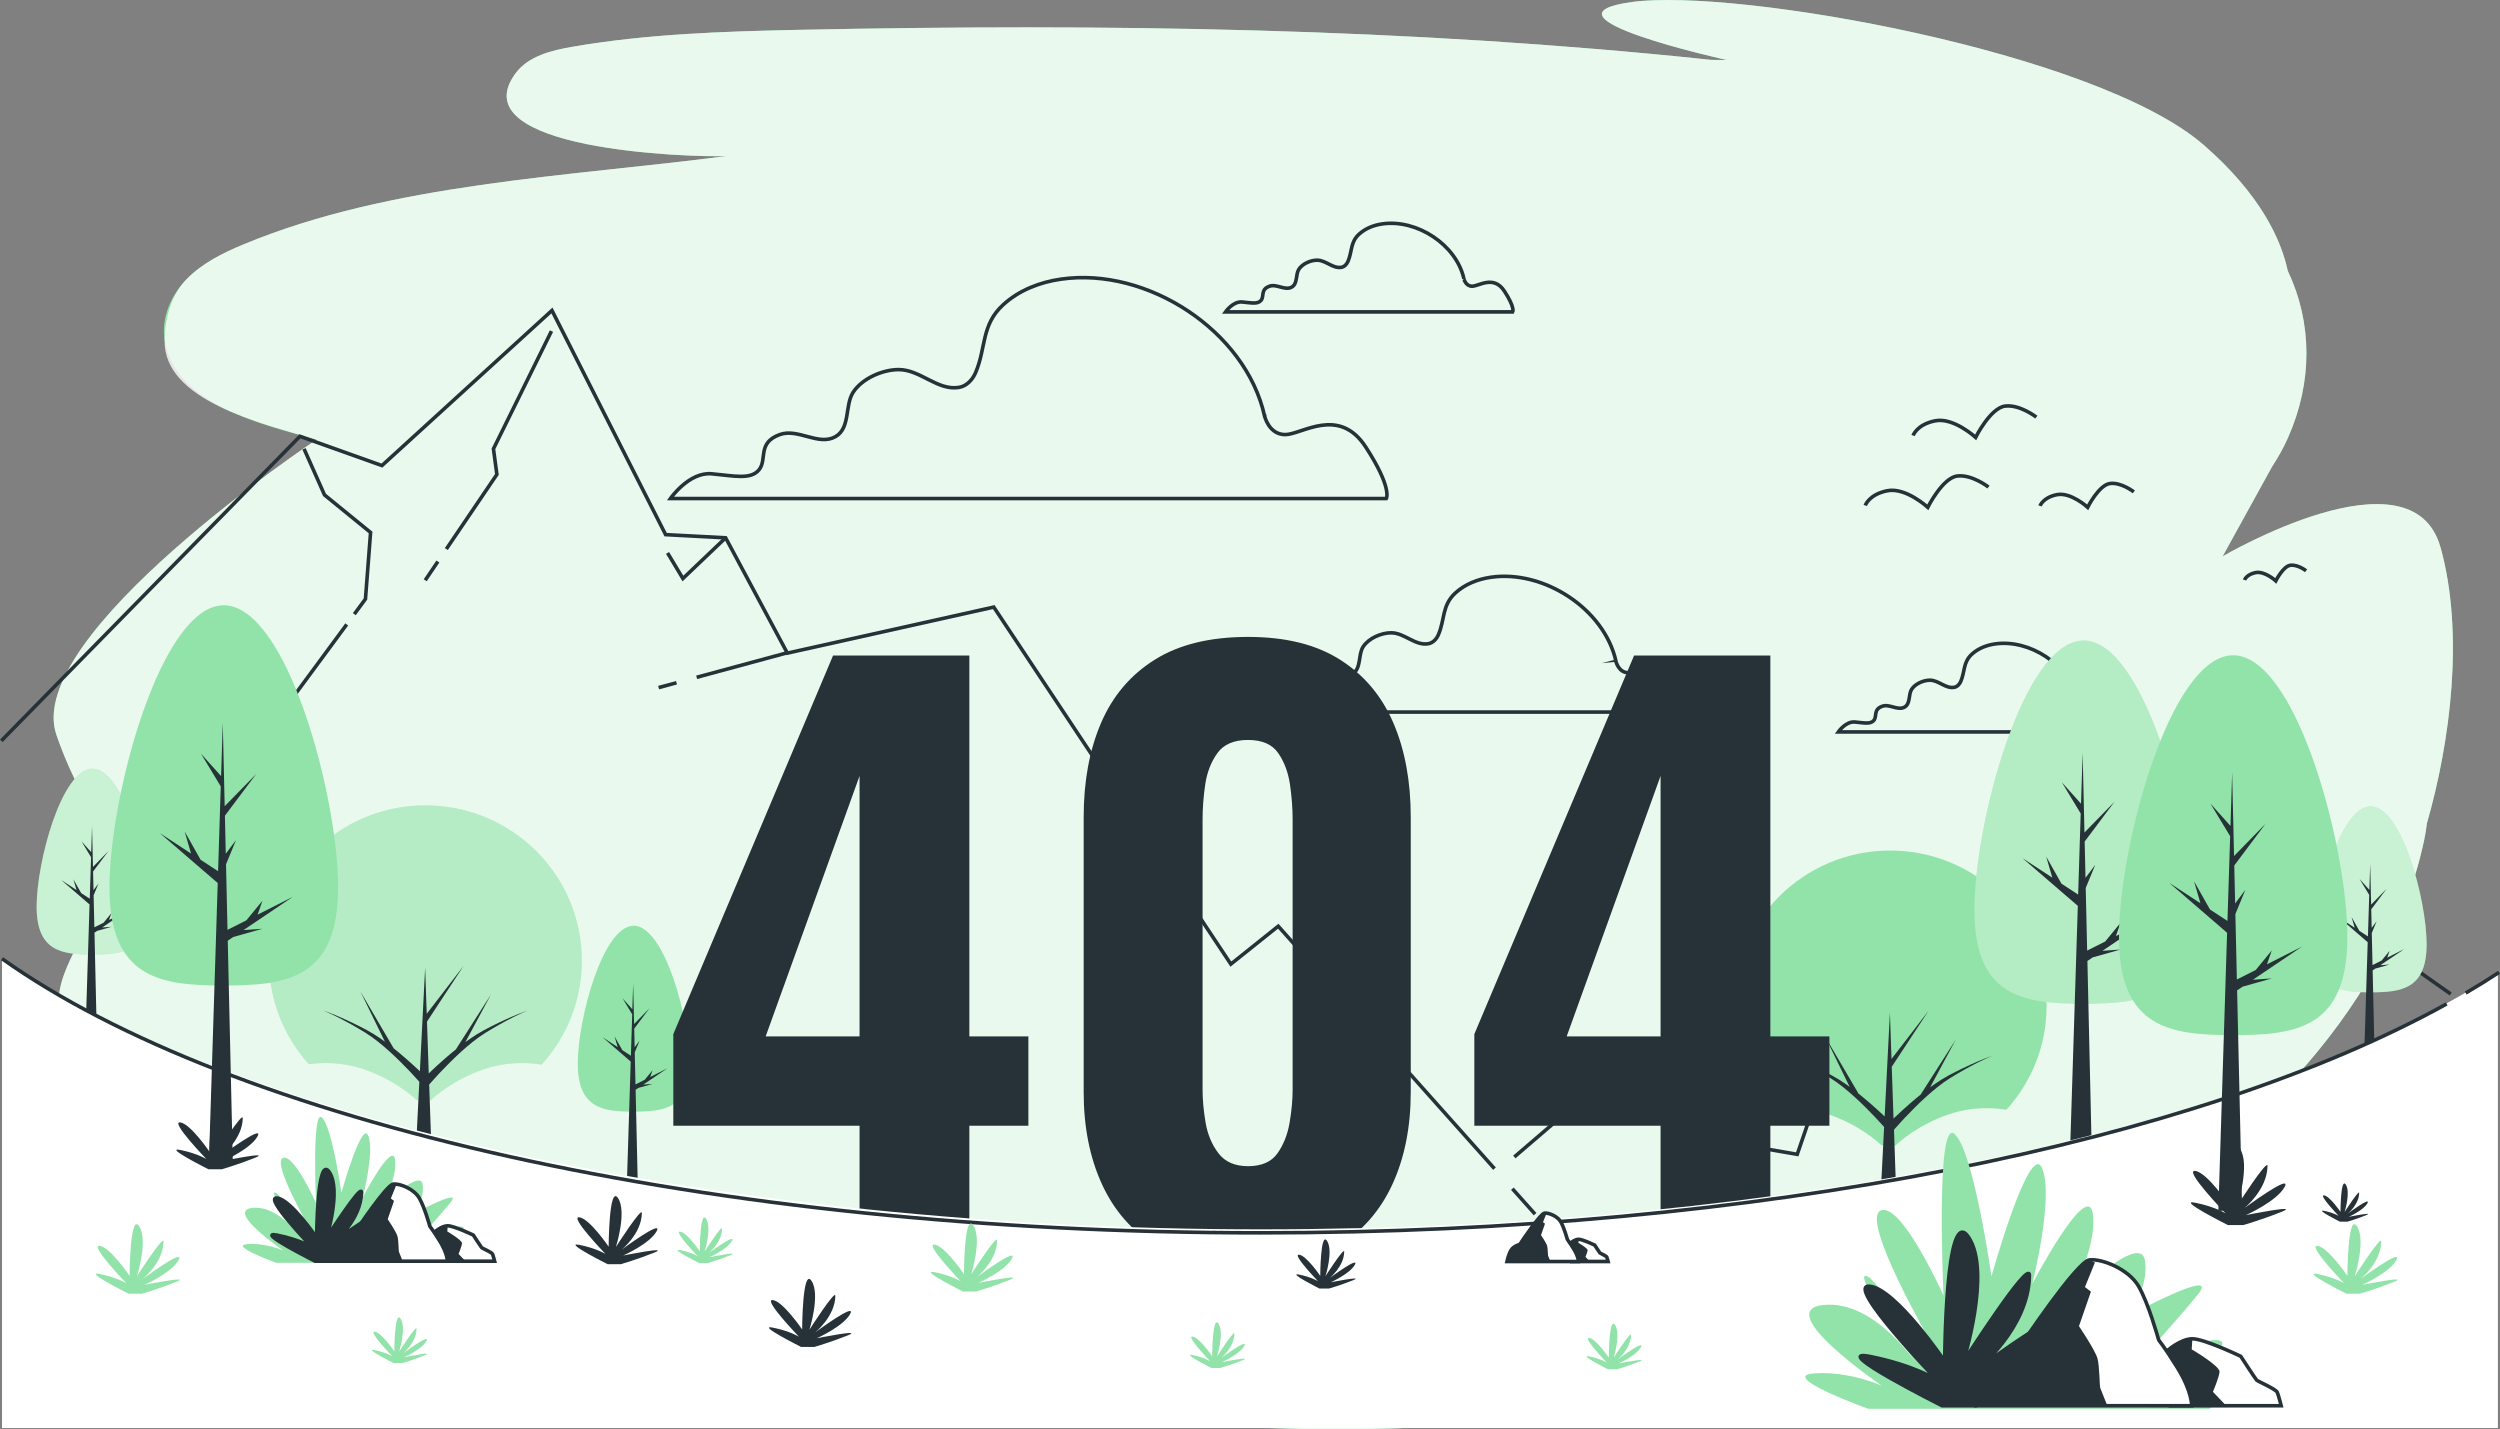 <?xml version="1.0" encoding="UTF-8"?> <svg xmlns="http://www.w3.org/2000/svg" viewBox="0 0 693.18 396.31"><rect x="0" y="0" width="693.18" height="396.31" fill="#808080" stroke="none"/><defs><style> .cls-1, .cls-2, .cls-3, .cls-4, .cls-5, .cls-6 { fill: #fff; } .cls-1, .cls-7, .cls-8 { stroke: #263238; stroke-miterlimit: 10; } .cls-7, .cls-9 { fill: #263238; } .cls-3 { opacity: .5; } .cls-4 { opacity: .8; } .cls-10 { fill: #92e3a9; } .cls-5 { opacity: .33; } .cls-8 { fill: none; } .cls-6 { opacity: .31; } </style></defs><g id="Background_Simple" data-name="Background Simple"><g><path class="cls-10" d="m676.68,151.77c-7.88-28.38-60.41,2.49-60.41,2.49l13.75-24.94c1.63-2.47,3.1-5.09,4.35-7.9,6.9-15.44,6.81-31.95-.04-46.34-1.88-8.73-7.59-21.21-23.32-34.89C581.24,14.32,481.43-3.38,452.54.55c-28.89,3.93,26.27,16.09,26.27,16.09l-4.37-.04c-84.15-8.92-168.82-10.07-252.83-8.33-21.07.44-42.2,1.13-62.82,4.69-5.94,1.02-12.32,2.59-15.85,7.38-15.68,21.27,48.47,23.34,58.53,22.93-44.06,5.73-93.02,7.48-134,24.51-5.72,2.38-11.38,5.19-15.69,9.59s-7.12,10.63-6.14,16.9c2.82,18.2,27.89,23.59,42.11,27.63,0,0-81.72,54.34-72.09,81.92,3.98,11.4,9.92,23.4,20.91,35.22-6.27,7.87-11.79,16.13-16.05,24.86-2.61,5.34-6.03,12.66-3.11,18.8,14.88,31.33,240.61,138.86,421.49,108.17,48.05-8.15,95.91-21.63,138.03-45.48,41.92-23.73,84.64-62.92,95.2-112.35.35-1.63.6-3.21.78-4.74,6.55-22.78,10.38-52.78,3.79-76.52Z"></path><path class="cls-4" d="m676.68,151.77c-7.88-28.38-60.41,2.49-60.41,2.49l13.75-24.94c1.63-2.47,3.1-5.09,4.35-7.9,6.9-15.44,6.81-31.95-.04-46.34-1.88-8.73-7.59-21.21-23.32-34.89C581.24,14.32,481.43-3.38,452.54.55c-28.89,3.93,26.27,16.09,26.27,16.09l-4.37-.04c-84.15-8.92-168.82-10.07-252.83-8.33-21.07.44-42.2,1.13-62.82,4.69-5.94,1.02-12.32,2.59-15.85,7.38-15.68,21.27,48.47,23.34,58.53,22.93-44.06,5.73-93.02,7.48-134,24.51-5.72,2.38-11.38,5.19-15.69,9.59s-5.99,10.56-6.14,16.9c-.4,16.78,26.56,23.01,42.11,27.63,0,0-81.72,54.34-72.09,81.92,3.98,11.4,9.92,23.4,20.91,35.22-6.27,7.87-11.79,16.13-16.05,24.86-2.61,5.34-6.03,12.66-3.11,18.8,14.88,31.33,240.61,138.86,421.49,108.17,48.05-8.15,95.91-21.63,138.03-45.48,41.92-23.73,84.64-62.92,95.2-112.35.35-1.63.6-3.21.78-4.74,6.55-22.78,10.38-52.78,3.79-76.52Z"></path></g></g><g id="Birds"><g><path class="cls-8" d="m530.45,120.76s1.02-3.06,6.12-4.08,11.22,4.59,11.22,4.59c0,0,4.08-8.16,8.16-8.67,4.08-.51,8.67,3.06,8.67,3.06"></path><path class="cls-8" d="m517.18,140.15s1.02-3.06,6.12-4.08c5.1-1.02,11.22,4.59,11.22,4.59,0,0,4.08-8.16,8.16-8.67,4.08-.51,8.67,3.06,8.67,3.06"></path><path class="cls-8" d="m565.65,140.27s.78-2.33,4.66-3.11c3.88-.78,8.54,3.5,8.54,3.5,0,0,3.11-6.21,6.21-6.6,3.11-.39,6.6,2.33,6.6,2.33"></path><path class="cls-8" d="m622.35,160.81s.51-1.53,3.06-2.04c2.55-.51,5.6,2.29,5.6,2.29,0,0,2.04-4.08,4.07-4.33,2.04-.25,4.33,1.53,4.33,1.53"></path></g></g><g id="Clouds"><path class="cls-8" d="m350.63,115.35c-5.27-23.69-32.58-41.34-56.37-37.96-5.93.84-11.7,3.06-16.16,7.16-6.08,5.59-4.64,11.94-7.64,18.87-.84,1.92-2.46,3.63-4.53,3.99-5.92,1.01-10.69-4.89-16.68-4.93-4.48-.03-10.21,2.44-12.71,6.31-2.33,3.6-.71,9.89-4.89,12.28-4.68,2.68-10.38-2.41-15.45-.57-6.29,2.29-3.43,6.86-5.72,9.73-2.29,2.86-6.86,1.72-13.16,1.14-6.29-.57-11.44,6.86-11.44,6.86h198.51s1.72-2.86-5.72-14.3c-7.44-11.44-17.73-3.43-22.31-3.43s-5.72-5.14-5.72-5.15Z"></path><path class="cls-8" d="m405.91,77.31c-2.12-9.5-13.07-16.59-22.62-15.23-2.38.34-4.69,1.23-6.48,2.87-2.44,2.24-1.86,4.79-3.07,7.57-.34.77-.99,1.46-1.82,1.6-2.37.41-4.29-1.96-6.69-1.98-1.8-.01-4.1.98-5.1,2.53-.93,1.45-.28,3.97-1.96,4.93-1.88,1.07-4.16-.97-6.2-.23-2.52.92-1.38,2.75-2.3,3.9-.92,1.15-2.75.69-5.28.46-2.52-.23-4.59,2.75-4.59,2.75h79.64s.69-1.15-2.3-5.74c-2.98-4.59-7.11-1.38-8.95-1.38s-2.29-2.06-2.3-2.07Z"></path><path class="cls-8" d="m575.82,193.77c-2.12-9.5-13.07-16.59-22.62-15.23-2.38.34-4.69,1.23-6.48,2.87-2.44,2.24-1.86,4.79-3.07,7.57-.34.77-.99,1.46-1.82,1.6-2.37.41-4.29-1.96-6.69-1.98-1.8-.01-4.1.98-5.1,2.53-.93,1.45-.28,3.97-1.96,4.93-1.88,1.07-4.16-.97-6.2-.23-2.52.92-1.38,2.75-2.3,3.9-.92,1.15-2.75.69-5.28.46-2.52-.23-4.59,2.75-4.59,2.75h79.64s.69-1.15-2.3-5.74c-2.98-4.59-7.11-1.38-8.95-1.38s-2.29-2.06-2.3-2.07Z"></path><path class="cls-8" d="m448.07,183.37c-3.24-14.56-20.02-25.4-34.64-23.32-3.64.52-7.19,1.88-9.93,4.4-3.73,3.44-2.85,7.34-4.7,11.59-.51,1.18-1.51,2.23-2.79,2.45-3.64.62-6.57-3-10.25-3.03-2.75-.02-6.27,1.5-7.81,3.88-1.43,2.21-.43,6.08-3.01,7.55-2.88,1.64-6.38-1.48-9.49-.35-3.87,1.41-2.11,4.22-3.52,5.98-1.41,1.76-4.22,1.05-8.09.7-3.87-.35-7.03,4.22-7.03,4.22h121.98s1.05-1.76-3.52-8.79c-4.57-7.03-10.9-2.11-13.71-2.11s-3.51-3.16-3.52-3.16Z"></path></g><g id="Mountains"><path class="cls-9" d="m476.76,351.06s-7.29-7.55-5.24-7.33,5.88,5.88,5.88,5.88c0,0,.05-12.45,1.87-9.72,1.82,2.73-.42,9.78-.42,9.78,0,0,5.2-8.11,5.19-6.79-.04,4.1-4.01,7.31-4.01,7.31,0,0,8.33-6.17,6.96-3.67-1.36,2.5-6.69,4.87-6.69,4.87,0,0,9.6-1.94,6.19-.57-3.41,1.36-6.66,2.3-6.66,2.3h-2.65s-9.06-4.55-5.65-3.87c3.41.68,5.23,1.82,5.23,1.82Z"></path><path class="cls-9" d="m573.05,327.43s-5.67-5.88-4.08-5.7c1.59.18,4.57,4.57,4.57,4.57,0,0,.04-9.69,1.46-7.57,1.42,2.12-.32,7.61-.32,7.61,0,0,4.05-6.31,4.04-5.28-.03,3.19-3.12,5.69-3.12,5.69,0,0,6.48-4.8,5.42-2.85s-5.21,3.79-5.21,3.79c0,0,7.47-1.51,4.82-.45-2.65,1.06-5.18,1.79-5.18,1.79h-2.06s-7.05-3.54-4.4-3.01,4.07,1.42,4.07,1.42Z"></path><path class="cls-9" d="m662.44,306.34s-5.67-5.88-4.08-5.7c1.59.18,4.57,4.57,4.57,4.57,0,0,.04-9.69,1.46-7.57,1.42,2.12-.32,7.61-.32,7.61,0,0,4.05-6.31,4.04-5.28-.03,3.19-3.12,5.69-3.12,5.69,0,0,6.48-4.8,5.42-2.85-1.06,1.95-5.21,3.79-5.21,3.79,0,0,7.47-1.51,4.82-.45s-5.18,1.79-5.18,1.79h-2.06s-7.05-3.54-4.4-3.01,4.07,1.42,4.07,1.42Z"></path><path class="cls-10" d="m548.51,354.51s-6.78-7.02-4.88-6.81c1.9.21,5.46,5.46,5.46,5.46,0,0,.05-11.58,1.74-9.04s-.39,9.09-.39,9.09c0,0,4.83-7.54,4.82-6.31-.03,3.81-3.72,6.79-3.72,6.79,0,0,7.74-5.73,6.47-3.41-1.27,2.33-6.22,4.52-6.22,4.52,0,0,8.92-1.8,5.75-.53-3.17,1.27-6.19,2.14-6.19,2.14h-2.47s-8.43-4.23-5.26-3.59c3.17.63,4.86,1.69,4.86,1.69Z"></path><g><polyline class="cls-8" points="414.38 324.04 354.42 256.81 341.28 267.32 275.54 168.33 218.31 181.09 201.2 149.12 184.56 148.24 153.04 86.08 105.9 129.09 83.16 120.98 .36 205.41"></polyline><line class="cls-8" x1="425.63" y1="336.65" x2="419.34" y2="329.6"></line><line class="cls-8" x1="187.58" y1="189.31" x2="182.62" y2="190.65"></line><line class="cls-8" x1="218.19" y1="181.02" x2="193.16" y2="187.8"></line><polyline class="cls-8" points="123.75 152.24 137.77 131.55 136.82 124.45 152.91 91.8"></polyline><line class="cls-8" x1="117.9" y1="160.89" x2="121.41" y2="155.7"></line><line class="cls-8" x1="96.14" y1="173.13" x2="73.41" y2="203.95"></line><polyline class="cls-8" points="84.3 124.45 89.98 137.23 102.75 147.64 101.33 166.09 98.24 170.29"></polyline><polyline class="cls-8" points="201.2 149.12 189.35 160.41 185.09 153.31"></polyline><polyline class="cls-8" points="679.5 275.6 587.48 210.7 559.55 250.13 525.04 238.63 471.64 313.39 437.13 306 419.88 320.79"></polyline><polyline class="cls-8" points="587.48 210.7 576.54 258.79 563.64 253.14"></polyline><polyline class="cls-8" points="525.34 241.45 498.32 320.07 479.78 316.85"></polyline></g></g><g id="Trees_2" data-name="Trees 2"><g><path class="cls-10" d="m524.09,235.83c-23.95,0-43.36,19.28-43.36,43.06,0,11.03,4.17,21.08,11.04,28.7,3.14-.45,8.86-.77,15.19,1.38,8.38,2.85,13.6,7.52,14.75,8.61h3.89c1.14-1.09,6.37-5.76,14.75-8.61,6.89-2.34,13.06-1.76,15.96-1.26,6.93-7.63,11.15-17.74,11.15-28.82,0-23.78-19.41-43.06-43.36-43.06Z"></path><path class="cls-9" d="m544.27,296.17c-1.33.65-2.66,1.31-3.96,2.01-1.31.71-2.59,1.49-3.79,2.34-.45.31-.9.64-1.34.96l7.1-13.23-9.75,15.26c-.99.79-1.96,1.61-2.91,2.43-1.57,1.37-3.1,2.77-4.6,4.2l-.49-14.35,10.2-15.52-10.27,13.35-.44-12.85-.73,14.38h0s0,0,0,0l-.73,14.41c-1.3-1.23-2.63-2.44-3.99-3.62-1.07-.93-2.16-1.84-3.27-2.73l-9.22-15.75,6.77,13.89c-.39-.28-.78-.57-1.17-.84-1.2-.85-2.48-1.62-3.79-2.34-1.3-.7-2.63-1.36-3.96-2.01-2.67-1.28-5.39-2.48-8.2-3.47,2.73,1.16,5.35,2.51,7.91,3.94,1.28.72,2.54,1.46,3.78,2.23,1.22.77,2.4,1.59,3.51,2.49,2.25,1.78,4.34,3.72,6.36,5.72,1.77,1.75,3.48,3.57,5.12,5.41l-.93,18.29h4.27l-.6-17.54c1.83-2.1,3.78-4.16,5.78-6.15,2.02-2,4.12-3.95,6.36-5.72,1.12-.9,2.29-1.72,3.51-2.49,1.24-.77,2.5-1.51,3.78-2.23,2.56-1.43,5.18-2.79,7.91-3.94-2.81.99-5.53,2.19-8.2,3.47Z"></path></g><g><path class="cls-10" d="m191.2,294.92c0,12.37-6.94,13.31-15.5,13.31s-15.5-.93-15.5-13.31,6.94-38.24,15.5-38.24,15.5,25.86,15.5,38.24Z"></path><polygon class="cls-9" points="180.94 300.54 178.38 300.71 185.06 296.21 180.29 298.62 180.94 296.74 178.76 299.39 176.2 300.69 176 291.8 177.36 288.51 175.97 290.36 175.85 285.21 180.1 279.55 175.82 283.93 175.56 272.59 175.33 279.84 172.61 276.81 175.29 281.24 174.93 292.73 172.56 291.18 170.39 287.35 171.26 290.34 167.02 287.56 174.88 294.34 173.69 332.07 176.92 332.07 176.24 302.16 176.99 301.65 180.94 300.54"></polygon></g><g><path class="cls-10" d="m608.01,252.31c0,24.18-13.56,26-30.28,26s-30.28-1.83-30.28-26,13.56-74.71,30.28-74.71,30.28,50.54,30.28,74.71Z"></path><path class="cls-6" d="m608.01,252.31c0,24.18-13.56,26-30.28,26s-30.28-1.83-30.28-26,13.56-74.71,30.28-74.71,30.28,50.54,30.28,74.71Z"></path><polygon class="cls-9" points="587.97 263.28 582.96 263.63 596 254.83 586.69 259.54 587.97 255.86 583.71 261.05 578.71 263.57 578.31 246.21 580.96 239.79 578.25 243.4 578.02 233.33 586.32 222.27 577.96 230.83 577.46 208.67 577.01 222.85 571.69 216.91 576.92 225.57 576.21 248.04 571.58 245.01 567.36 237.52 569.05 243.35 560.76 237.93 576.12 251.17 573.79 324.9 580.11 324.9 578.78 266.45 580.24 265.46 587.97 263.28"></polygon></g><g><path class="cls-10" d="m672.83,261.83c0,12.37-6.94,13.31-15.5,13.31s-15.5-.93-15.5-13.31,6.94-38.24,15.5-38.24,15.5,25.86,15.5,38.24Z"></path><path class="cls-3" d="m672.83,261.83c0,12.37-6.94,13.31-15.5,13.31s-15.5-.93-15.5-13.31,6.94-38.24,15.5-38.24,15.5,25.86,15.5,38.24Z"></path><polygon class="cls-9" points="662.57 267.44 660.01 267.62 666.68 263.12 661.91 265.53 662.57 263.64 660.39 266.3 657.83 267.59 657.63 258.71 658.98 255.42 657.6 257.27 657.48 252.12 661.73 246.45 657.45 250.83 657.19 239.49 656.96 246.75 654.24 243.71 656.92 248.14 656.56 259.64 654.18 258.09 652.02 254.26 652.89 257.24 648.65 254.47 656.5 261.25 655.32 298.98 658.55 298.98 657.87 269.06 658.61 268.56 662.57 267.44"></polygon></g><g><path class="cls-10" d="m41.16,251.37c0,12.37-6.94,13.31-15.5,13.31s-15.5-.93-15.5-13.31,6.94-38.24,15.5-38.24,15.5,25.86,15.5,38.24Z"></path><path class="cls-3" d="m41.16,251.37c0,12.37-6.94,13.31-15.5,13.31s-15.5-.93-15.5-13.31,6.94-38.24,15.5-38.24,15.5,25.86,15.5,38.24Z"></path><polygon class="cls-9" points="30.9 256.98 28.34 257.16 35.01 252.66 30.24 255.07 30.9 253.18 28.72 255.84 26.16 257.13 25.96 248.24 27.31 244.96 25.93 246.81 25.81 241.65 30.06 235.99 25.78 240.37 25.52 229.03 25.29 236.29 22.57 233.25 25.25 237.68 24.89 249.18 22.51 247.63 20.35 243.8 21.22 246.78 16.98 244.01 24.83 250.78 23.65 288.51 26.88 288.51 26.2 258.6 26.94 258.1 30.9 256.98"></polygon></g><g><path class="cls-10" d="m117.95,223.31c-23.95,0-43.36,19.28-43.36,43.06,0,11.03,4.17,21.08,11.04,28.7,3.14-.45,8.86-.77,15.19,1.38,8.38,2.85,13.6,7.52,14.75,8.61h3.89c1.14-1.09,6.37-5.76,14.75-8.61,6.89-2.34,13.06-1.76,15.96-1.26,6.93-7.63,11.15-17.74,11.15-28.82,0-23.78-19.41-43.06-43.36-43.06Z"></path><path class="cls-5" d="m117.95,223.31c-23.95,0-43.36,19.28-43.36,43.06,0,11.03,4.17,21.08,11.04,28.7,3.14-.45,8.86-.77,15.19,1.38,8.38,2.85,13.6,7.52,14.75,8.61h3.89c1.14-1.09,6.37-5.76,14.75-8.61,6.89-2.34,13.06-1.76,15.96-1.26,6.93-7.63,11.15-17.74,11.15-28.82,0-23.78-19.41-43.06-43.36-43.06Z"></path><path class="cls-9" d="m138.13,283.64c-1.33.65-2.66,1.31-3.96,2.01-1.31.71-2.59,1.49-3.79,2.34-.45.31-.9.64-1.34.96l7.1-13.23-9.75,15.26c-.99.79-1.96,1.61-2.91,2.43-1.57,1.37-3.1,2.77-4.6,4.21l-.49-14.35,10.2-15.53-10.27,13.35-.44-12.85-.73,14.38h0s0,0,0,0l-.73,14.41c-1.3-1.23-2.63-2.44-3.99-3.62-1.07-.93-2.16-1.84-3.27-2.73l-9.22-15.75,6.77,13.89c-.39-.28-.78-.57-1.17-.84-1.2-.85-2.48-1.62-3.79-2.34-1.3-.7-2.63-1.36-3.96-2.01-2.67-1.28-5.39-2.48-8.2-3.47,2.73,1.16,5.35,2.51,7.91,3.94,1.28.72,2.54,1.46,3.78,2.23,1.22.77,2.4,1.59,3.51,2.49,2.25,1.78,4.34,3.72,6.36,5.72,1.77,1.75,3.48,3.57,5.12,5.41l-.93,18.29h4.27l-.61-17.54c1.83-2.1,3.78-4.16,5.78-6.15,2.02-2,4.12-3.95,6.36-5.72,1.12-.9,2.29-1.72,3.51-2.49,1.24-.77,2.5-1.51,3.78-2.23,2.56-1.43,5.18-2.79,7.91-3.94-2.81.99-5.53,2.19-8.2,3.47Z"></path></g></g><g id="Text"><g><path class="cls-9" d="m238.33,351.81v-39.68h-51.64v-25.4l44.29-104.96h37.79v105.59h16.37v24.77h-16.37v39.68h-30.44Zm-26.03-64.45h26.03v-72.21l-26.03,72.21Z"></path><path class="cls-9" d="m346.02,351.9c-10.22,0-18.68-2.1-25.4-6.3-6.72-4.2-11.76-9.97-15.11-17.32-3.36-7.35-5.04-15.85-5.04-25.51v-76.2c0-9.94,1.61-18.65,4.83-26.14,3.22-7.49,8.19-13.33,14.9-17.53,6.72-4.2,15.32-6.3,25.82-6.3s18.86,2.1,25.51,6.3c6.65,4.2,11.58,10.04,14.8,17.53,3.22,7.49,4.83,16.2,4.83,26.14v76.2c0,9.66-1.68,18.16-5.04,25.51-3.36,7.35-8.4,13.12-15.12,17.32-6.72,4.2-15.05,6.3-24.98,6.3Zm0-28.55c3.78,0,6.51-1.19,8.19-3.57,1.68-2.38,2.8-5.21,3.36-8.5.56-3.29.84-6.33.84-9.13v-74.94c0-3.08-.25-6.3-.73-9.66-.49-3.36-1.57-6.26-3.25-8.71-1.68-2.45-4.48-3.67-8.4-3.67s-6.75,1.23-8.5,3.67c-1.75,2.45-2.87,5.35-3.36,8.71-.49,3.36-.73,6.58-.73,9.66v74.94c0,2.8.28,5.85.84,9.13.56,3.29,1.75,6.12,3.57,8.5,1.82,2.38,4.55,3.57,8.19,3.57Z"></path><path class="cls-9" d="m460.43,351.81v-39.68h-51.64v-25.4l44.29-104.96h37.79v105.59h16.37v24.77h-16.37v39.68h-30.44Zm-26.03-64.45h26.03v-72.21l-26.03,72.21Z"></path></g></g><g id="Floor"><g><path class="cls-2" d="m692.6,269.75c-65.38,42.31-194.49,71.11-343.1,71.11S63.87,310.27.56,265.82v130.14h692.04v-126.21Z"></path><path class="cls-8" d="m678.4,278.35c-68.82,38.14-190.4,63.48-328.9,63.48-153.16,0-285.63-30.99-348.94-76.01"></path><path class="cls-8" d="m692.9,269.61c-2.95,1.94-6.02,3.85-9.23,5.73"></path></g></g><g id="Trees_1" data-name="Trees 1"><g><g><path class="cls-10" d="m650.86,259.82c0,25.28-14.18,27.19-31.66,27.19s-31.66-1.91-31.66-27.19,14.18-78.13,31.66-78.13,31.66,52.85,31.66,78.13Z"></path><polygon class="cls-9" points="629.9 271.29 624.67 271.65 638.31 262.45 628.56 267.38 629.9 263.53 625.45 268.95 620.22 271.59 619.81 253.44 622.58 246.72 619.74 250.5 619.5 239.97 628.18 228.4 619.44 237.35 618.91 214.18 618.45 229.01 612.88 222.8 618.36 231.86 617.61 255.35 612.77 252.18 608.35 244.35 610.12 250.45 601.46 244.78 617.51 258.63 615.08 335.72 621.69 335.72 620.29 274.6 621.82 273.57 629.9 271.29"></polygon></g><path class="cls-9" d="m617.06,336.4s-11.69-12.11-8.41-11.74c3.28.36,9.42,9.42,9.42,9.42,0,0,.08-19.96,3-15.59,2.92,4.37-.67,15.67-.67,15.67,0,0,8.34-13,8.32-10.88-.06,6.57-6.42,11.71-6.42,11.71,0,0,13.35-9.89,11.16-5.88-2.19,4.01-10.72,7.8-10.72,7.8,0,0,15.39-3.1,9.92-.92-5.47,2.19-10.67,3.69-10.67,3.69h-4.25s-14.53-7.29-9.06-6.2,8.38,2.92,8.38,2.92Z"></path></g><g><path class="cls-9" d="m57.22,321.37s-10.11-10.47-7.27-10.16c2.84.32,8.15,8.15,8.15,8.15,0,0,.07-17.26,2.6-13.48,2.52,3.78-.58,13.55-.58,13.55,0,0,7.21-11.25,7.19-9.41-.05,5.68-5.55,10.13-5.55,10.13,0,0,11.54-8.55,9.65-5.08-1.89,3.47-9.27,6.74-9.27,6.74,0,0,13.31-2.68,8.58-.79-4.73,1.89-9.23,3.19-9.23,3.19h-3.68s-12.57-6.3-7.84-5.36c4.73.95,7.25,2.52,7.25,2.52Z"></path><g><path class="cls-10" d="m93.75,246.04c0,25.31-14.19,27.22-31.7,27.22s-31.7-1.91-31.7-27.22,14.19-78.21,31.7-78.21,31.7,52.9,31.7,78.21Z"></path><polygon class="cls-9" points="72.77 257.52 67.53 257.88 81.19 248.67 71.43 253.6 72.77 249.75 68.31 255.18 63.08 257.82 62.67 239.65 65.44 232.93 62.6 236.71 62.36 226.17 71.05 214.59 62.3 223.54 61.77 200.35 61.3 215.19 55.73 208.98 61.21 218.05 60.47 241.56 55.62 238.39 51.2 230.55 52.97 236.66 44.29 230.98 60.37 244.84 57.93 322.02 64.55 322.02 63.15 260.83 64.68 259.8 72.77 257.52"></polygon></g></g></g><g id="Plants"><path class="cls-9" d="m167.88,347.68s-10.11-10.47-7.27-10.16c2.84.32,8.15,8.15,8.15,8.15,0,0,.07-17.26,2.6-13.48,2.52,3.78-.58,13.55-.58,13.55,0,0,7.21-11.25,7.19-9.41-.05,5.68-5.55,10.13-5.55,10.13,0,0,11.54-8.55,9.65-5.08-1.89,3.47-9.27,6.74-9.27,6.74,0,0,13.31-2.68,8.58-.79-4.73,1.89-9.23,3.19-9.23,3.19h-3.68s-12.57-6.3-7.84-5.36c4.73.95,7.25,2.52,7.25,2.52Z"></path><path class="cls-9" d="m221.53,370.63s-10.11-10.47-7.27-10.16c2.84.32,8.15,8.15,8.15,8.15,0,0,.07-17.26,2.6-13.48,2.52,3.78-.58,13.55-.58,13.55,0,0,7.21-11.25,7.19-9.41-.05,5.68-5.55,10.13-5.55,10.13,0,0,11.54-8.55,9.65-5.08-1.89,3.47-9.27,6.74-9.27,6.74,0,0,13.31-2.68,8.58-.79-4.73,1.89-9.23,3.19-9.23,3.19h-3.68s-12.57-6.3-7.84-5.36,7.25,2.52,7.25,2.52Z"></path><path class="cls-9" d="m365.43,355.22s-7.29-7.55-5.24-7.33c2.05.23,5.88,5.88,5.88,5.88,0,0,.05-12.45,1.87-9.72,1.82,2.73-.42,9.78-.42,9.78,0,0,5.2-8.11,5.19-6.79-.04,4.1-4.01,7.31-4.01,7.31,0,0,8.33-6.17,6.96-3.67-1.36,2.5-6.69,4.87-6.69,4.87,0,0,9.6-1.94,6.19-.57s-6.66,2.3-6.66,2.3h-2.65s-9.06-4.55-5.65-3.87,5.23,1.82,5.23,1.82Z"></path><path class="cls-9" d="m648.46,337.14s-5.67-5.88-4.08-5.7,4.57,4.57,4.57,4.57c0,0,.04-9.69,1.46-7.57s-.32,7.61-.32,7.61c0,0,4.05-6.31,4.04-5.28-.03,3.19-3.12,5.69-3.12,5.69,0,0,6.48-4.8,5.42-2.85-1.06,1.95-5.21,3.79-5.21,3.79,0,0,7.47-1.51,4.82-.45-2.65,1.06-5.18,1.79-5.18,1.79h-2.06s-7.05-3.54-4.4-3.01,4.07,1.42,4.07,1.42Z"></path><path class="cls-10" d="m266.39,355.26s-10.11-10.47-7.27-10.16c2.84.32,8.15,8.15,8.15,8.15,0,0,.07-17.26,2.6-13.48,2.52,3.78-.58,13.55-.58,13.55,0,0,7.21-11.25,7.19-9.41-.05,5.68-5.55,10.13-5.55,10.13,0,0,11.54-8.55,9.65-5.08-1.89,3.47-9.27,6.74-9.27,6.74,0,0,13.31-2.68,8.58-.79-4.73,1.89-9.23,3.19-9.23,3.19h-3.68s-12.57-6.3-7.84-5.36c4.73.95,7.25,2.52,7.25,2.52Z"></path><path class="cls-10" d="m193.45,348.3s-6.78-7.02-4.88-6.81c1.9.21,5.46,5.46,5.46,5.46,0,0,.05-11.58,1.74-9.04,1.69,2.54-.39,9.09-.39,9.09,0,0,4.83-7.54,4.82-6.31-.03,3.81-3.72,6.79-3.72,6.79,0,0,7.74-5.73,6.47-3.41-1.27,2.33-6.22,4.52-6.22,4.52,0,0,8.92-1.8,5.75-.53-3.17,1.27-6.19,2.14-6.19,2.14h-2.47s-8.43-4.23-5.26-3.59c3.17.63,4.86,1.69,4.86,1.69Z"></path><path class="cls-10" d="m108.75,376.04s-6.78-7.02-4.88-6.81c1.9.21,5.46,5.46,5.46,5.46,0,0,.05-11.58,1.74-9.04s-.39,9.09-.39,9.09c0,0,4.83-7.54,4.82-6.31-.03,3.81-3.72,6.79-3.72,6.79,0,0,7.74-5.73,6.47-3.41-1.27,2.33-6.22,4.52-6.22,4.52,0,0,8.92-1.8,5.75-.53-3.17,1.27-6.19,2.14-6.19,2.14h-2.47s-8.43-4.23-5.26-3.59c3.17.63,4.86,1.69,4.86,1.69Z"></path><path class="cls-10" d="m335.52,377.4s-6.78-7.02-4.88-6.81c1.9.21,5.46,5.46,5.46,5.46,0,0,.05-11.58,1.74-9.04,1.69,2.54-.39,9.09-.39,9.09,0,0,4.83-7.54,4.82-6.31-.03,3.81-3.72,6.79-3.72,6.79,0,0,7.74-5.73,6.47-3.41-1.27,2.33-6.22,4.52-6.22,4.52,0,0,8.92-1.8,5.75-.53-3.17,1.27-6.19,2.14-6.19,2.14h-2.47s-8.43-4.23-5.26-3.59c3.17.63,4.86,1.69,4.86,1.69Z"></path><path class="cls-10" d="m445.49,377.77s-6.78-7.02-4.88-6.81c1.9.21,5.46,5.46,5.46,5.46,0,0,.05-11.58,1.74-9.04,1.69,2.54-.39,9.09-.39,9.09,0,0,4.83-7.54,4.82-6.31-.03,3.81-3.72,6.79-3.72,6.79,0,0,7.74-5.73,6.47-3.41-1.27,2.33-6.22,4.52-6.22,4.52,0,0,8.92-1.8,5.75-.53-3.17,1.27-6.19,2.14-6.19,2.14h-2.47s-8.43-4.23-5.26-3.59c3.17.63,4.86,1.69,4.86,1.69Z"></path><path class="cls-10" d="m649.96,355.8s-10.32-10.69-7.42-10.37c2.9.32,8.32,8.32,8.32,8.32,0,0,.08-17.63,2.65-13.76,2.57,3.86-.59,13.84-.59,13.84,0,0,7.36-11.48,7.34-9.61-.05,5.8-5.67,10.34-5.67,10.34,0,0,11.79-8.73,9.86-5.19-1.93,3.54-9.47,6.89-9.47,6.89,0,0,13.59-2.74,8.76-.81-4.83,1.93-9.42,3.26-9.42,3.26h-3.75s-12.83-6.44-8-5.47c4.83.97,7.4,2.57,7.4,2.57Z"></path><path class="cls-10" d="m35.03,355.8s-10.32-10.69-7.42-10.37c2.9.32,8.32,8.32,8.32,8.32,0,0,.08-17.63,2.65-13.76s-.59,13.84-.59,13.84c0,0,7.36-11.48,7.34-9.61-.05,5.8-5.67,10.34-5.67,10.34,0,0,11.79-8.73,9.86-5.19-1.93,3.54-9.47,6.89-9.47,6.89,0,0,13.59-2.74,8.76-.81-4.83,1.93-9.42,3.26-9.42,3.26h-3.75s-12.83-6.44-8-5.47c4.83.97,7.4,2.57,7.4,2.57Z"></path><g><path class="cls-10" d="m85.94,340.7s-10.56-18.21-7.55-19.62c3.01-1.41,9.24,12.45,9.24,12.45,0,0-1.2-26.11,1.61-23.7,2.81,2.41,5.42,20.89,5.42,20.89,0,0,5.62-20.08,7.43-15.87,1.81,4.22-1.44,16.98-1.44,16.98,0,0,8.07-15.37,8.88-10.35.8,5.02-3.82,13.25-3.82,13.25,0,0,10.64-10.64,11.45-6.43.8,4.22-2.81,8.43-2.81,8.43,0,0,14.06-7.63,10.64-3.41-3.41,4.22-8.43,9.64-8.43,9.64,0,0,13.46-4.82,11.85-2.01-1.61,2.81-7.63,5.82-7.63,5.82,0,0,11.05-2.01,9.84-.2-1.2,1.81-4.01,3.58-4.01,3.58h-50.01s-13.25-4.79-8.03-5.19c5.22-.4,10.04,1.81,10.04,1.81,0,0-16.27-11.05-8.64-11.85,7.63-.8,13.86,8.84,13.86,8.84,0,0-10.84-15.26-7.03-12.85l9.16,9.78Z"></path><path class="cls-7" d="m86.62,345.88s-13.64-14.13-9.81-13.7,10.99,10.99,10.99,10.99c0,0,.1-23.29,3.5-18.19,3.4,5.1-.78,18.28-.78,18.28,0,0,9.73-15.17,9.7-12.69-.07,7.67-7.49,13.66-7.49,13.66,0,0,15.57-11.54,13.02-6.86-2.55,4.68-12.51,9.1-12.51,9.1,0,0,17.95-3.62,11.57-1.07-6.38,2.55-12.45,4.3-12.45,4.3h-4.96s-16.95-8.51-10.57-7.23c6.38,1.28,9.78,3.4,9.78,3.4Z"></path></g><g><path class="cls-10" d="m535.69,372.75s-19.96-34.43-14.27-37.08c5.69-2.66,17.46,23.53,17.46,23.53,0,0-2.28-49.35,3.04-44.79s10.25,39.48,10.25,39.48c0,0,10.63-37.96,14.04-29.99,3.42,7.97-2.73,32.09-2.73,32.09,0,0,15.26-29.05,16.78-19.57,1.52,9.49-7.21,25.05-7.21,25.05,0,0,20.12-20.12,21.64-12.15,1.52,7.97-5.31,15.94-5.31,15.94,0,0,26.57-14.42,20.12-6.45-6.45,7.97-15.94,18.22-15.94,18.22,0,0,25.43-9.11,22.4-3.8-3.04,5.31-14.42,11.01-14.42,11.01,0,0,20.88-3.8,18.6-.38-2.28,3.42-7.58,6.77-7.58,6.77h-94.53s-25.05-9.05-15.18-9.81c9.87-.76,18.98,3.42,18.98,3.42,0,0-30.75-20.88-16.32-22.4,14.42-1.52,26.19,16.7,26.19,16.7,0,0-20.5-28.85-13.29-24.29l17.31,18.48Z"></path><path class="cls-7" d="m536.98,382.54s-25.77-26.7-18.54-25.9,20.77,20.77,20.77,20.77c0,0,.19-44.02,6.62-34.38,6.43,9.65-1.47,34.56-1.47,34.56,0,0,18.38-28.68,18.34-23.99-.13,14.49-14.16,25.82-14.16,25.82,0,0,29.44-21.8,24.61-12.96-4.82,8.84-23.64,17.2-23.64,17.2,0,0,33.93-6.84,21.88-2.02s-23.53,8.13-23.53,8.13h-9.38s-32.04-16.08-19.98-13.66c12.06,2.41,18.49,6.43,18.49,6.43Z"></path></g></g><g id="Rocks"><g><g><path class="cls-1" d="m120.34,341.73s2.04-1.85,3.79-1.85,7.1,2.57,7.1,2.57c0,0,2.14,3.3,2.33,3.49s2.82,1.32,3.01,1.78c.19.46.58,1.98.58,1.98h-16.34l-3.02-7.91,2.53-.07Z"></path><path class="cls-9" d="m124.13,339.89l-.1,1.56s4.18,2.43,4.08,3.31c-.1.88-.97,2.92-.97,2.92l2.14,2.24h-11.38l.88-6.71s2.43-3.5,5.35-3.31Z"></path></g><g><path class="cls-1" d="m99.04,340.76s8.17-12.25,10.02-12.45c1.85-.19,5.74,1.36,7.2,3.89,1.46,2.53,2.82,7.49,2.92,7.78.1.29.49.49,2.72,4.08s2.14,5.64,2.14,5.64h-31.61s.68-3.21,1.85-5.06,3.89-2.53,3.89-2.53l.88-1.36Z"></path><path class="cls-9" d="m111.58,349.52s-.88-2.14-.97-2.43c-.1-.29-.1-3.11-.39-4.28s-2.72-4.77-2.72-4.77l1.75-5.06-.88-.68,1.46-3.6-.82-.38c-1.92.34-9.98,12.44-9.98,12.44l-.88,1.36s-2.72.68-3.89,2.53c-1,1.58-1.64,4.15-1.8,4.86h19.12Z"></path></g></g><g><g><path class="cls-1" d="m435.33,344.78s1.28-1.16,2.38-1.16,4.45,1.61,4.45,1.61c0,0,1.34,2.07,1.46,2.19.12.12,1.77.83,1.89,1.12.12.29.37,1.24.37,1.24h-10.24l-1.89-4.96,1.59-.04Z"></path><path class="cls-9" d="m437.71,343.62l-.06.98s2.62,1.52,2.56,2.07-.61,1.83-.61,1.83l1.34,1.4h-7.13l.55-4.21s1.52-2.2,3.35-2.07Z"></path></g><g><path class="cls-1" d="m421.98,344.17s5.12-7.68,6.28-7.81c1.16-.12,3.6.85,4.51,2.44s1.77,4.7,1.83,4.88c.06.18.3.3,1.71,2.56,1.4,2.26,1.34,3.54,1.34,3.54h-19.82s.43-2.01,1.16-3.17c.73-1.16,2.44-1.59,2.44-1.59l.55-.85Z"></path><path class="cls-9" d="m429.84,349.66s-.55-1.34-.61-1.52c-.06-.18-.06-1.95-.24-2.68-.18-.73-1.71-2.99-1.71-2.99l1.1-3.17-.55-.43.91-2.26-.51-.24c-1.2.22-6.26,7.8-6.26,7.8l-.55.85s-1.71.43-2.44,1.59c-.63.99-1.03,2.6-1.13,3.05h11.99Z"></path></g></g><g><g><path class="cls-1" d="m600.71,374.7s3.86-3.49,7.17-3.49,13.42,4.86,13.42,4.86c0,0,4.04,6.23,4.41,6.6.37.37,5.33,2.49,5.7,3.36.37.87,1.1,3.74,1.1,3.74h-30.88l-5.7-14.95,4.78-.12Z"></path><path class="cls-9" d="m607.88,371.21l-.18,2.94s7.9,4.6,7.72,6.25c-.18,1.65-1.84,5.51-1.84,5.51l4.04,4.23h-21.51l1.65-12.68s4.6-6.62,10.11-6.25Z"></path></g><g><path class="cls-1" d="m560.46,372.86s15.44-23.16,18.93-23.53c3.49-.37,10.85,2.57,13.6,7.35,2.76,4.78,5.33,14.15,5.51,14.71.18.55.92.92,5.15,7.72,4.23,6.8,4.04,10.66,4.04,10.66h-59.74s1.29-6.07,3.49-9.56c2.21-3.49,7.35-4.78,7.35-4.78l1.65-2.57Z"></path><path class="cls-9" d="m584.17,389.41s-1.65-4.04-1.84-4.6c-.18-.55-.18-5.88-.74-8.09-.55-2.21-5.15-9.01-5.15-9.01l3.31-9.56-1.65-1.29,2.76-6.8-1.54-.72c-3.62.65-18.86,23.51-18.86,23.51l-1.65,2.57s-5.15,1.29-7.35,4.78c-1.89,2.99-3.1,7.84-3.41,9.19h36.13Z"></path></g></g></g></svg> 